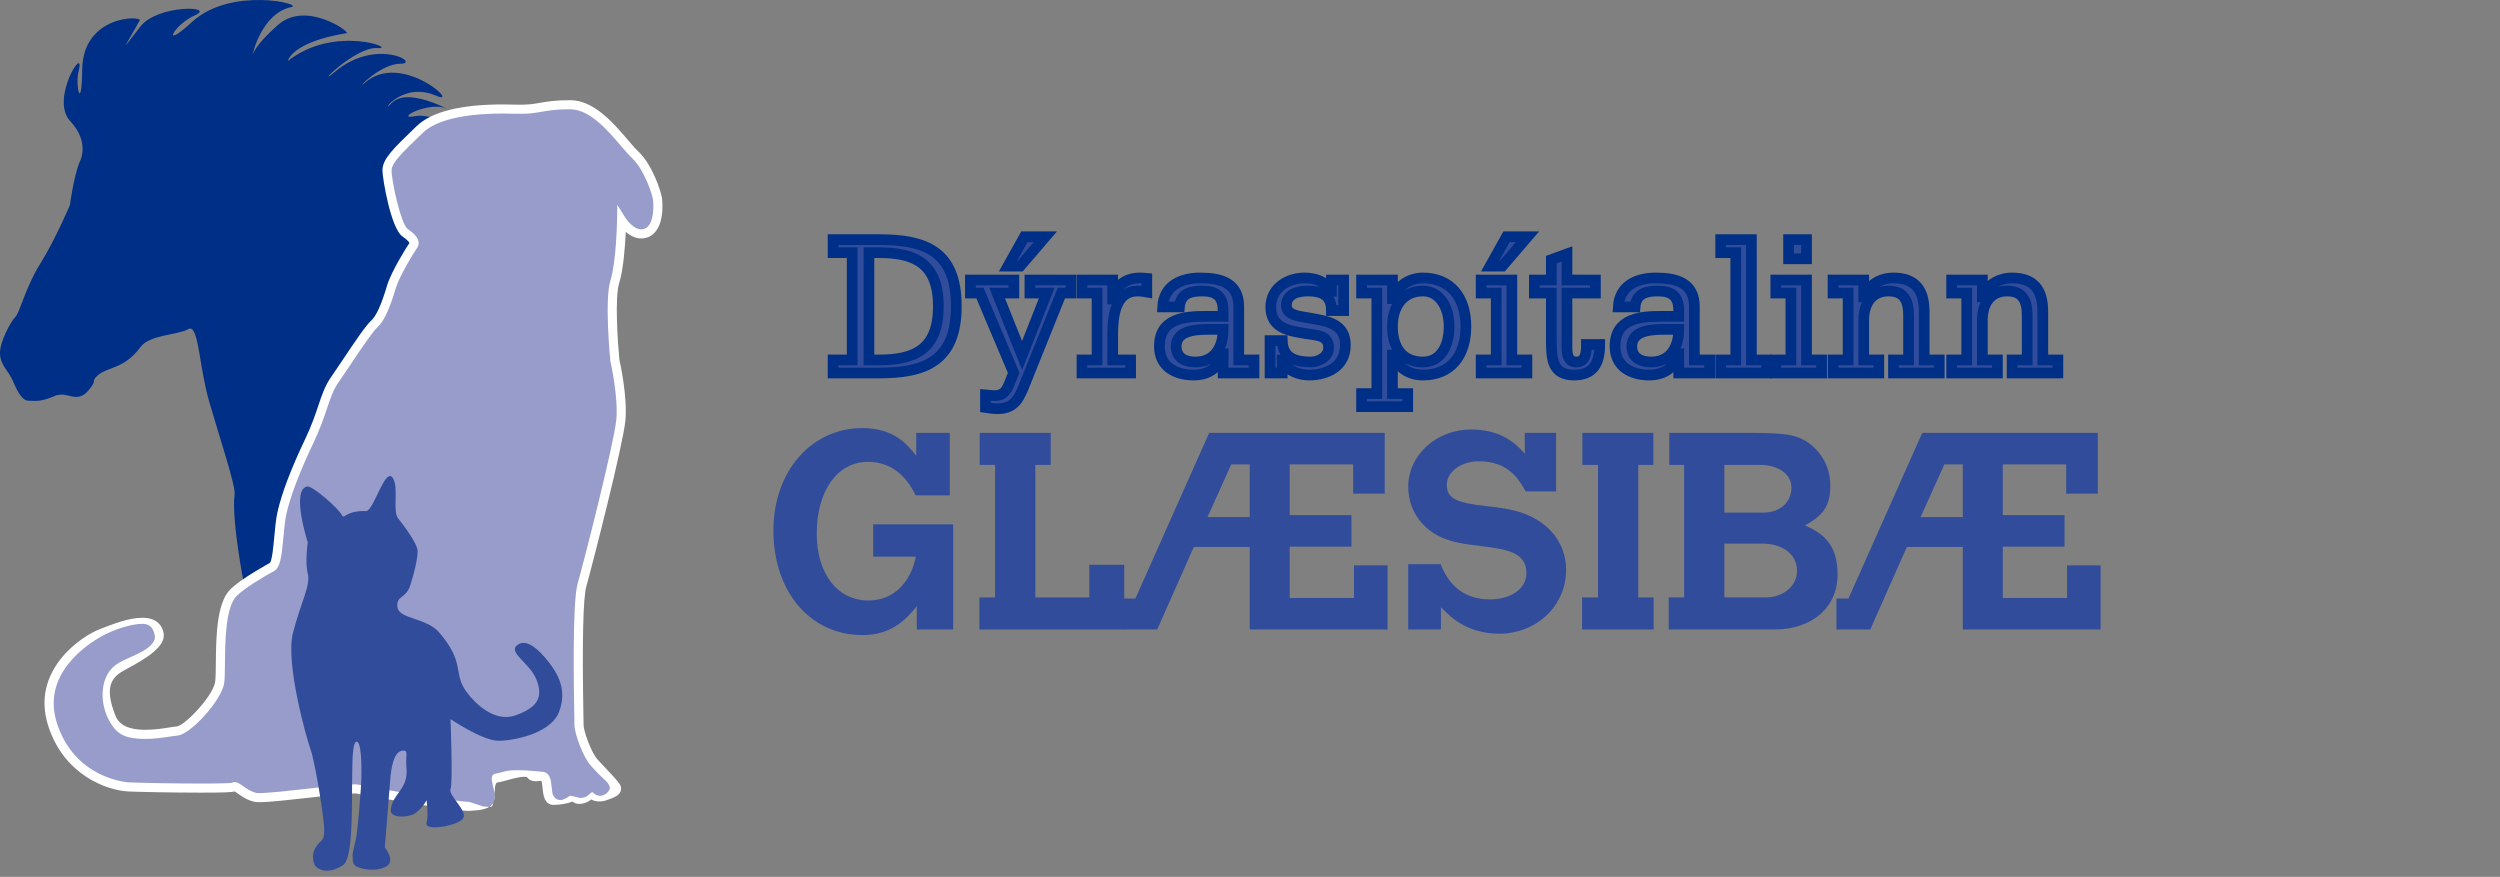 <svg width="268" height="94" viewBox="0 0 268 94" fill="none" xmlns="http://www.w3.org/2000/svg">
<rect x="0" y="0" width="268" height="94" fill="#808080" stroke="none"/>
<path d="M8.49 17.461C7.849 19.219 7.498 21.978 7.498 21.978C7.498 21.978 5.927 25.693 4.325 28.251C2.723 30.808 2.131 33.493 1.65 33.972C1.169 34.452 0 36.563 0 37.842C0 39.12 0.921 39.758 1.362 40.799C1.875 42.012 2.403 42.957 3.043 42.957C3.684 42.957 4.132 43.086 5.264 42.686C6.549 42.233 5.446 42.477 6.407 42.318C7.368 42.158 8.327 43.173 9.448 41.894C10.569 40.615 9.611 40.959 10.572 40.16C11.533 39.36 13.375 39.52 15.057 37.202C16.024 35.869 19.062 35.924 20.183 35.284C21.304 34.645 21.304 39.164 22.426 43.059C23.547 46.953 25.289 52.078 25.149 53.027C24.748 55.745 26.43 64.856 27.071 66.455C27.712 68.053 34.76 41.678 43.249 31.723C46.1 28.38 46.453 19.939 46.133 18.18C45.812 16.422 47.895 13.065 48.696 13.225C49.497 13.385 45.647 12.235 44.691 12.426C41.888 12.985 46.156 10.669 47.975 11.706C49.657 12.665 43.89 8.989 41.968 11.07C40.612 12.538 42.929 8.589 46.773 10.268C49.471 11.446 43.089 5.472 39.165 8.829C37.925 9.89 40.687 6.831 42.929 6.831C45.172 6.831 40.366 3.954 35.881 7.71C33.499 9.705 38.012 4.985 40.446 5.153C42.769 5.312 35.881 2.565 30.854 6.54C30.854 6.54 31.225 4.513 37.163 3.554C37.61 3.482 32.837 -2.48063e-06 29.794 2.675C27.328 4.843 27.071 5.872 27.071 5.872C27.071 5.872 27.998 1.459 31.225 0.757C32.633 0.45 24.748 -1.481 20.584 2.355C17.129 5.537 18.622 2.635 20.904 1.636C23.227 0.619 16.894 0.478 15.057 2.835C12.815 5.712 13.19 5.42 14.977 2.195C15.266 1.675 8.89 1.556 8.81 7.47C8.745 12.279 8.057 9.029 8.41 7.71C9.281 4.451 5.286 10.588 7.529 12.985C9.771 15.383 8.49 17.461 8.49 17.461H8.49Z" fill="#002F87"/>
<path d="M65.915 38.641C65.915 38.641 65.275 32.167 65.915 30.169C66.556 28.171 66.636 23.615 66.636 23.615C66.636 23.615 67.838 25.533 69.279 24.974C70.721 24.414 70.561 21.857 70.481 21.297C70.4 20.738 69.524 17.941 68.08 16.582C66.636 15.223 64.153 11.227 61.11 11.227C58.066 11.227 57.826 11.786 55.343 11.706C52.86 11.627 47.334 11.627 45.011 13.864C42.689 16.102 41.487 17.221 41.487 18.26C41.487 19.299 42.449 24.255 43.41 24.934C44.371 25.613 44.531 26.013 44.291 26.333C44.05 26.652 42.368 29.37 41.968 30.729C41.568 32.087 40.927 34.005 40.126 34.725C39.325 35.444 37.002 39.12 35.881 40.719C34.76 42.318 34.68 44.076 33.158 47.273C31.636 50.47 30.64 53.107 30.217 55.026C29.794 56.944 29.897 60.38 29.153 60.78C28.526 61.117 25.93 62.596 24.989 63.578C23.227 65.416 23.787 71.49 23.547 73.168C23.307 74.847 20.103 78.284 18.982 78.364C17.86 78.443 13.055 79.722 11.934 76.925C10.812 74.127 11.133 72.529 12.975 71.49C14.03 70.895 17.376 70.169 17.059 67.973C16.724 65.645 12.895 67.094 10.892 67.893C8.89 68.693 3.924 72.129 5.606 77.564C7.288 82.999 12.094 84.278 13.776 84.358C15.458 84.438 24.828 84.598 25.069 84.358C25.309 84.118 26.19 85.237 27.391 85.477C28.593 85.717 37.483 84.358 38.364 84.598C39.245 84.837 49.176 86.516 50.297 86.436C51.419 86.356 52.646 86.926 52.974 85.813C53.246 84.892 52.54 83.479 53.261 83.399C53.982 83.319 56.384 82.36 56.865 82.999C57.346 83.638 58.146 82.839 58.467 83.479C58.787 84.118 58.467 85.796 59.348 85.796C60.229 85.796 61.11 85.557 61.35 85.397C61.59 85.237 61.565 85.744 62.471 85.637C63.561 85.508 63.495 85.041 63.495 85.041C63.335 85.52 64.233 85.557 64.874 85.317C65.515 85.077 66.396 84.837 65.995 84.278C65.595 83.719 64.394 82.52 63.673 81.72C62.952 80.921 62.071 78.523 62.071 77.724C62.071 76.925 61.751 64.936 62.391 62.698C63.032 60.46 66.316 47.593 66.556 45.035C66.796 42.477 65.915 38.641 65.915 38.641V38.641Z" fill="#979CCA"/>
<path d="M50.205 86.926C48.672 86.926 39.168 85.322 38.235 85.068C38.234 85.068 38.176 85.057 37.996 85.057C37.178 85.057 35.176 85.282 33.24 85.501C31.093 85.743 28.872 85.993 27.831 85.993C27.595 85.993 27.425 85.981 27.296 85.955C26.534 85.803 25.921 85.371 25.473 85.055C25.374 84.986 25.249 84.898 25.163 84.845C24.838 84.93 24.03 84.972 21.584 84.972C18.641 84.972 14.804 84.895 13.753 84.845C11.504 84.738 6.811 83.109 5.139 77.708C3.331 71.864 8.677 68.213 10.711 67.441C12.14 66.898 13.754 66.226 15.265 66.226C16.995 66.226 17.434 67.269 17.541 67.89C17.786 69.311 15.66 70.59 13.647 71.678C13.48 71.768 13.334 71.848 13.215 71.915C11.862 72.678 11.204 73.791 12.387 76.744C12.79 77.748 13.836 78.236 15.584 78.236C16.537 78.236 17.48 78.089 18.169 77.982C18.497 77.931 18.757 77.891 18.947 77.877C19.766 77.819 22.843 74.634 23.063 73.1C23.122 72.689 23.13 71.943 23.138 71.08C23.166 68.402 23.204 64.734 24.635 63.24C25.762 62.065 28.89 60.367 28.922 60.351C29.167 60.118 29.311 58.551 29.406 57.514C29.489 56.604 29.576 55.663 29.74 54.921C30.177 52.939 31.178 50.296 32.717 47.064C33.414 45.598 33.797 44.458 34.135 43.452C34.53 42.278 34.842 41.35 35.481 40.439C35.804 39.978 36.236 39.332 36.693 38.647C38.153 36.461 39.23 34.873 39.799 34.362C40.331 33.885 40.902 32.616 41.499 30.591C41.918 29.171 43.608 26.433 43.895 26.046C43.869 25.983 43.74 25.765 43.127 25.332C41.907 24.47 40.999 19.154 40.999 18.26C40.999 17.051 42.145 15.947 44.43 13.747L44.672 13.514C46.269 11.975 49.392 11.195 53.954 11.195C54.405 11.195 54.865 11.203 55.359 11.219C56.535 11.256 57.17 11.148 57.914 11.019C58.674 10.888 59.534 10.739 61.11 10.739C63.667 10.739 65.752 13.181 67.274 14.964C67.716 15.481 68.097 15.927 68.415 16.227C69.982 17.701 70.877 20.616 70.964 21.229C70.969 21.262 71.432 24.662 69.457 25.428C69.225 25.518 68.985 25.564 68.743 25.564C68.086 25.564 67.514 25.229 67.082 24.858C67.012 26.375 66.83 28.916 66.381 30.318C65.884 31.869 66.222 36.765 66.399 38.563C66.489 38.961 67.278 42.568 67.042 45.081C66.796 47.708 63.442 60.803 62.861 62.832C62.504 64.081 62.398 68.814 62.547 76.902C62.554 77.332 62.559 77.621 62.559 77.724C62.559 78.379 63.387 80.674 64.036 81.394C64.281 81.666 64.583 81.984 64.889 82.308C65.49 82.943 66.111 83.6 66.393 83.995C66.623 84.316 66.605 84.599 66.549 84.778C66.39 85.288 65.804 85.499 65.237 85.704L65.046 85.774C64.799 85.866 64.523 85.915 64.248 85.915C63.903 85.915 63.604 85.837 63.386 85.695C63.181 85.863 62.921 86.02 62.6 86.107C62.423 86.155 62.262 86.179 62.109 86.179C61.751 86.179 61.517 86.046 61.369 85.93C60.909 86.118 60.105 86.284 59.348 86.284C58.332 86.284 58.225 85.147 58.161 84.467C58.133 84.176 58.102 83.846 58.032 83.7C57.973 83.698 57.879 83.71 57.798 83.721C57.685 83.736 57.558 83.753 57.422 83.753C57.025 83.753 56.706 83.599 56.476 83.295C56.481 83.302 56.404 83.268 56.21 83.268C55.704 83.268 54.934 83.479 54.315 83.649C53.891 83.765 53.556 83.857 53.315 83.883C53.029 83.915 53.029 84.772 53.029 85.397C53.029 86.744 51.608 86.838 50.571 86.906L50.332 86.922C50.296 86.925 50.254 86.926 50.205 86.926L50.205 86.926ZM37.996 84.081C38.223 84.081 38.376 84.095 38.492 84.127C39.376 84.368 48.777 85.951 50.205 85.951C50.227 85.951 50.246 85.951 50.262 85.949L51.831 86.459C53.026 86.512 52.648 86.588 52.974 85.813C53.36 84.896 52.051 83.042 53.207 82.914C53.371 82.896 53.704 82.805 54.057 82.708C54.732 82.523 55.44 82.575 56.078 82.575C56.565 82.575 57.894 82.725 58.016 82.725C58.528 82.725 58.781 83.016 58.904 83.26C59.058 83.567 59.094 83.96 59.134 84.376C59.16 84.65 59.213 85.219 59.329 85.309C59.859 86.261 60.93 85.411 61.079 85.316C61.187 85.245 62.013 85.52 62.109 85.528C63.031 85.609 63.255 84.917 63.513 84.917C63.513 84.917 63.813 85.203 63.907 85.203C64.518 85.549 65.29 85.021 65.394 84.451C65.229 83.802 64.693 83.522 64.178 82.978C63.866 82.648 63.559 82.323 63.309 82.047C62.526 81.177 61.582 78.653 61.582 77.724C61.582 77.623 61.577 77.341 61.569 76.92C61.513 73.869 61.343 64.586 61.921 62.564C62.627 60.1 65.837 47.465 66.069 44.989C66.299 42.541 65.448 38.788 65.439 38.75L65.429 38.689C65.403 38.42 64.786 32.091 65.45 30.02C66.061 28.113 66.147 23.652 66.147 23.607L66.176 21.961L67.05 23.357C67.267 23.699 67.993 24.588 68.743 24.588C68.865 24.588 68.982 24.566 69.102 24.519C70.161 24.108 70.077 21.928 69.996 21.366C69.932 20.913 69.106 18.218 67.745 16.937C67.388 16.601 66.99 16.135 66.53 15.597C65.131 13.958 63.216 11.715 61.11 11.715C59.618 11.715 58.837 11.85 58.081 11.98C57.321 12.112 56.611 12.235 55.327 12.194C54.844 12.178 54.395 12.171 53.954 12.171C49.714 12.171 46.739 12.878 45.351 14.215L45.109 14.448C43.155 16.33 41.976 17.465 41.976 18.26C41.976 19.471 42.998 24.045 43.692 24.536C44.448 25.07 44.799 25.482 44.867 25.914C44.907 26.165 44.842 26.411 44.682 26.625C44.462 26.917 42.815 29.585 42.437 30.866C41.77 33.129 41.14 34.471 40.453 35.087C39.931 35.556 38.53 37.655 37.506 39.188C37.046 39.877 36.611 40.529 36.281 40.999C35.724 41.794 35.432 42.662 35.062 43.762C34.732 44.743 34.322 45.964 33.599 47.482C32.114 50.603 31.109 53.248 30.694 55.13C30.544 55.813 30.46 56.723 30.38 57.603C30.19 59.667 30.051 60.852 29.385 61.21C28.409 61.734 26.136 63.086 25.342 63.914C24.177 65.129 24.14 68.716 24.116 71.09C24.106 72.025 24.099 72.763 24.031 73.237C23.775 75.024 20.448 78.748 19.016 78.85C18.867 78.861 18.613 78.9 18.319 78.946C17.599 79.058 16.612 79.212 15.585 79.212C13.421 79.212 12.574 78.726 11.806 77.431C10.562 75.334 10.661 72.235 12.734 71.065C12.857 70.996 13.009 70.914 13.182 70.821C14.058 70.347 16.904 69.471 16.578 68.056C16.482 67.638 16.292 66.876 15.265 66.876C13.942 66.876 12.077 67.57 10.999 68.153C9.291 69.076 4.482 72.278 6.073 77.421C7.962 83.524 13.741 83.868 13.799 83.871C14.846 83.92 18.75 83.997 21.584 83.997C24.028 83.997 24.678 83.943 24.85 83.916C24.941 83.864 25.046 83.837 25.155 83.837C25.438 83.837 25.689 84.014 26.037 84.259C26.434 84.539 26.929 84.887 27.487 84.999C27.516 85.004 27.607 85.017 27.831 85.017C28.817 85.017 31.01 84.77 33.13 84.531C35.184 84.3 37.123 84.081 37.996 84.081L37.996 84.081Z" fill="white"/>
<path d="M33.799 92.83C33.612 92.573 33.344 91.653 33.799 90.912C34.407 89.919 34.76 90.272 34.76 88.993C34.76 87.715 33.763 81.64 33.3 80.362C32.837 79.083 30.595 71.09 31.396 67.893C32.197 64.696 33.315 62.778 32.996 61.499C32.677 60.221 32.996 58.143 32.996 58.143C32.996 58.143 31.17 52.546 32.918 52.148C33.477 52.021 36.294 54.522 36.615 55.161C36.935 55.801 36.898 54.721 39.245 54.786C40.061 54.808 41.301 49.928 42.128 51.269C42.769 52.308 42.048 54.786 42.689 55.585C43.33 56.384 44.771 58.302 44.771 59.102C44.771 59.901 44.379 61.556 43.97 62.778C43.49 64.217 42.449 63.817 42.609 65.096C42.769 66.375 45.716 66.203 47.094 67.813C49.897 71.09 48.547 72.142 49.977 74.127C50.904 75.414 53.021 77.484 55.263 76.685C57.506 75.886 58.307 74.847 57.506 72.849C56.799 71.085 54.462 69.971 55.423 69.172C56.384 68.373 57.721 69.577 58.787 70.93C59.748 72.151 60.87 73.968 59.908 76.365C58.947 78.763 54.66 79.462 53.341 79.403C51.579 79.323 48.295 77.085 48.295 77.085C48.295 77.085 48.564 83.958 48.295 84.598C48.026 85.237 50.137 86.915 49.657 87.715C49.176 88.514 45.451 89.186 45.727 88.194C45.952 87.389 45.727 85.796 45.727 85.796C45.727 85.796 44.978 87.143 44.05 87.395C42.844 87.723 41.828 87.472 41.888 86.835C42.06 85.008 43.81 84.677 43.57 82.28C43.441 80.997 43.872 80.326 43.071 80.485C42.27 80.645 41.935 82.007 41.808 83.878C41.684 85.693 41.247 90.832 41.247 90.832C41.247 90.832 42.386 92.243 41.487 92.83C40.346 93.576 38.51 93.126 38.124 92.83C37.897 92.656 37.764 92.469 37.803 91.551C37.818 91.193 38.148 90.163 38.228 89.511C38.444 87.762 38.581 86.049 38.69 84.417C38.825 82.385 38.764 79.083 38.124 79.562C37.264 80.206 38.398 91.705 36.762 92.75C34.76 94.029 33.799 92.83 33.799 92.83L33.799 92.83Z" fill="#314C9A"/>
<path d="M98.281 64.97C97.292 66.226 95.674 68.08 92.468 68.08C86.865 68.08 82.909 63.445 82.909 56.867C82.909 50.557 86.955 45.892 92.438 45.892C95.944 45.892 97.322 47.746 98.221 48.853V46.401H101.817V53.099H98.161C97.083 50.886 95.435 49.511 93.037 49.511C89.771 49.511 87.554 52.621 87.554 57.196C87.554 61.501 89.771 64.372 93.097 64.372C94.895 64.372 96.393 63.505 97.352 61.89C97.712 61.292 97.921 60.784 98.191 59.677H93.607V56.209H102.177V67.482H98.281V64.97Z" fill="#314C9A"/>
<path d="M105.024 46.401H112.635V49.84H110.987V64.043H116.77V60.544H120.516V67.482H104.994V64.043H106.672V49.84H105.024V46.401Z" fill="#314C9A"/>
<path d="M129.625 46.401H148.443V52.919H145.057V49.78H138.255V55.222H144.877V58.601H138.255V64.103H145.147V60.604H148.742V67.482H133.97V58.63H127.977L124.052 67.482H120.426V64.162H121.714L129.625 46.401H129.625ZM131.992 49.78L129.445 55.431H133.97V49.78H131.992Z" fill="#314C9A"/>
<path d="M154.437 60.485C155.396 62.907 157.103 64.252 159.711 64.252C162.017 64.252 163.636 63.086 163.636 61.442C163.636 59.139 161.359 58.87 158.752 58.541C156.295 58.242 154.167 57.973 152.459 56.119C151.5 55.072 150.961 53.667 150.961 52.172C150.961 48.793 153.987 46.042 157.673 46.042C161.029 46.042 162.557 47.627 163.456 48.643V46.401H166.812V52.68H163.546C162.887 51.484 161.748 49.421 158.512 49.451C156.624 49.451 155.096 50.587 155.096 51.963C155.096 53.428 156.085 53.906 159.411 54.265C161.838 54.504 163.276 54.893 164.535 55.581C167.351 57.166 167.891 59.647 167.891 61.083C167.891 64.91 164.744 67.93 160.729 67.93C157.223 67.93 155.425 66.076 154.466 65.09V67.482H150.961V60.485H154.437H154.437Z" fill="#314C9A"/>
<path d="M169.629 46.401H177.24V49.84H175.622V64.043H177.27V67.482H169.599V64.043H171.307V49.84H169.629V46.401H169.629Z" fill="#314C9A"/>
<path d="M178.948 46.401H187.009C190.604 46.401 191.953 46.52 192.972 46.969C194.38 47.567 196.208 49.272 196.208 52.052C196.208 54.175 195.518 55.222 193.481 56.328C195.878 57.315 196.987 58.81 196.987 61.591C196.987 65.119 194.26 67.482 190.185 67.482H178.888V64.043H180.536V49.84H178.948V46.401ZM184.851 49.84V54.953H189.016C190.814 54.953 192.042 53.846 192.042 52.261C192.042 50.856 190.664 49.84 188.717 49.84H184.851ZM184.851 58.272V64.043H189.286C191.174 64.043 192.642 62.817 192.642 61.202C192.642 59.438 191.144 58.272 188.866 58.272H184.851Z" fill="#314C9A"/>
<path d="M206.066 46.401H224.884V52.919H221.498V49.78H214.696V55.222H221.318V58.601H214.696V64.103H221.588V60.604H225.183V67.482H210.411V58.63H204.418L200.493 67.482H196.867V64.162H198.156L206.066 46.401ZM208.434 49.78L205.887 55.431H210.411V49.78H208.434Z" fill="#314C9A"/>
<path d="M89.307 38.587H91.352V27.087H89.307V25.688H94.235C99.101 25.688 102.516 26.869 102.516 32.815C102.516 38.762 99.101 39.986 94.235 39.986H89.307V38.587ZM93.151 38.587H94.235C98.017 38.587 100.593 37.472 100.593 32.837C100.593 28.203 98.017 27.087 94.235 27.087H93.151V38.587Z" fill="#314C9A" stroke="#002F87" stroke-width="1.146" stroke-miterlimit="10"/>
<path d="M114.802 31.416H113.78L109.957 40.927C109.282 42.632 108.832 43.813 106.931 43.813C106.501 43.813 106.072 43.747 105.642 43.681V42.326C105.949 42.348 106.276 42.413 106.624 42.413C108.035 42.413 108.096 41.167 108.669 39.986L105.049 31.416H104.027V30.017H108.689V31.416H106.89L109.568 38.106L112.206 31.416H110.407V30.017H114.802V31.416H114.802ZM109.364 28.531H108.055L109.814 25.382H112.063L109.364 28.531Z" fill="#314C9A" stroke="#002F87" stroke-width="1.146" stroke-miterlimit="10"/>
<path d="M115.988 38.587H117.603V31.416H115.988V30.017H119.28V32.05H119.32C119.607 30.542 120.772 29.798 122.183 29.798C122.49 29.798 122.715 29.82 122.939 29.842V31.307C122.674 31.263 122.326 31.197 121.937 31.197C119.586 31.197 119.28 33.843 119.28 35.876V38.587H121.202V39.986H115.988V38.587H115.988Z" fill="#314C9A" stroke="#002F87" stroke-width="1.146" stroke-miterlimit="10"/>
<path d="M131.117 37.931H131.077C130.667 39.506 129.441 40.205 127.948 40.205C126.087 40.205 124.288 39.352 124.288 37.122C124.288 34.083 127.069 33.909 129.318 33.909H131.117V33.318C131.117 31.722 130.34 31.197 128.868 31.197C127.6 31.197 126.558 31.482 126.435 32.903H124.636C124.758 30.607 126.639 29.798 128.643 29.798C130.851 29.798 132.794 30.301 132.794 32.881V38.587H134.43V39.986H131.117V37.931H131.117ZM128.152 38.806C130.218 38.806 131.117 37.21 131.117 35.308H129.706C128.5 35.308 126.087 35.308 126.087 37.122C126.087 38.434 127.151 38.806 128.152 38.806Z" fill="#314C9A" stroke="#002F87" stroke-width="1.146" stroke-miterlimit="10"/>
<path d="M136.146 39.986V36.51H137.455C137.496 38.434 138.968 38.806 140.501 38.806C141.299 38.806 142.424 38.325 142.424 37.254C142.424 35.898 141.053 35.942 140.031 35.767C138.314 35.483 136.228 35.242 136.228 32.925C136.228 30.804 138.13 29.798 139.847 29.798C141.053 29.798 142.178 30.214 142.689 31.22H142.73V30.017H144.039V33.297H142.73C142.73 31.548 141.585 31.197 140.174 31.197C139.193 31.197 137.905 31.482 137.905 32.75C137.905 33.887 139.5 33.909 140.706 34.149C142.362 34.455 144.223 34.739 144.223 36.991C144.223 39.309 142.239 40.205 140.338 40.205C139.234 40.205 137.925 39.746 137.496 38.609H137.455V39.986H136.146H136.146Z" fill="#314C9A" stroke="#002F87" stroke-width="1.146" stroke-miterlimit="10"/>
<path d="M145.96 42.195H147.596V31.416H145.96V30.017H149.272V32.007H149.313C149.783 30.717 151.01 29.798 152.544 29.798C155.427 29.798 157.144 31.81 157.144 35.002C157.144 38.128 155.508 40.205 152.544 40.205C151.092 40.205 149.927 39.483 149.313 38.062H149.272V42.195H150.908V43.594H145.96V42.195ZM152.544 38.806C154.323 38.806 155.345 37.254 155.345 35.002C155.345 32.99 154.363 31.197 152.544 31.197C150.274 31.197 149.272 32.99 149.272 35.002C149.272 37.254 150.315 38.806 152.544 38.806Z" fill="#314C9A" stroke="#002F87" stroke-width="1.146" stroke-miterlimit="10"/>
<path d="M158.779 38.587H160.394V31.416H158.779V30.017H162.071V38.587H163.686V39.986H158.779V38.587ZM161.048 28.531H159.74L161.498 25.382H163.747L161.048 28.531Z" fill="#314C9A" stroke="#002F87" stroke-width="1.146" stroke-miterlimit="10"/>
<path d="M171.026 31.416H167.98V37.232C167.98 38.062 168.123 38.806 169.002 38.806C170.004 38.806 170.065 37.756 170.065 36.926H171.496C171.496 38.981 170.76 40.205 168.756 40.205C166.385 40.205 166.303 38.478 166.303 36.445V31.416H164.483V30.017H166.303V27.831L167.98 27.218V30.017H171.026V31.416Z" fill="#314C9A" stroke="#002F87" stroke-width="1.146" stroke-miterlimit="10"/>
<path d="M179.96 37.931H179.92C179.511 39.506 178.284 40.205 176.792 40.205C174.931 40.205 173.131 39.352 173.131 37.122C173.131 34.083 175.912 33.909 178.161 33.909H179.961V33.318C179.961 31.722 179.183 31.197 177.712 31.197C176.444 31.197 175.401 31.482 175.278 32.903H173.479C173.602 30.607 175.483 29.798 177.487 29.798C179.695 29.798 181.637 30.301 181.637 32.881V38.587H183.273V39.986H179.961V37.931H179.96ZM176.996 38.806C179.061 38.806 179.96 37.21 179.96 35.308H178.55C177.343 35.308 174.931 35.308 174.931 37.122C174.931 38.434 175.994 38.806 176.996 38.806H176.996Z" fill="#314C9A" stroke="#002F87" stroke-width="1.146" stroke-miterlimit="10"/>
<path d="M184.458 38.587H186.073V27.087H184.458V25.688H187.75V38.587H189.365V39.986H184.458V38.587Z" fill="#314C9A" stroke="#002F87" stroke-width="1.146" stroke-miterlimit="10"/>
<path d="M190.367 38.587H191.982V31.416H190.367V30.017H193.658V38.587H195.274V39.986H190.367V38.587ZM193.658 27.743H191.736V25.688H193.658V27.743Z" fill="#314C9A" stroke="#002F87" stroke-width="1.146" stroke-miterlimit="10"/>
<path d="M196.5 38.587H198.116V31.416H196.5V30.017H199.792V31.831H199.833C200.283 30.563 201.571 29.798 202.961 29.798C205.292 29.798 206.274 31.045 206.274 33.428V38.587H207.889V39.986H202.982V38.587H204.597V33.8C204.597 32.203 204.086 31.197 202.45 31.197C200.651 31.197 199.792 32.553 199.792 34.324V38.587H201.408V39.986H196.5V38.587Z" fill="#314C9A" stroke="#002F87" stroke-width="1.146" stroke-miterlimit="10"/>
<path d="M209.217 38.587H210.832V31.416H209.217V30.017H212.509V31.831H212.55C212.999 30.563 214.287 29.798 215.678 29.798C218.009 29.798 218.99 31.045 218.99 33.428V38.587H220.606V39.986H215.698V38.587H217.314V33.8C217.314 32.203 216.802 31.197 215.167 31.197C213.367 31.197 212.509 32.553 212.509 34.324V38.587H214.124V39.986H209.217V38.587Z" fill="#314C9A" stroke="#002F87" stroke-width="1.146" stroke-miterlimit="10"/>
</svg>
